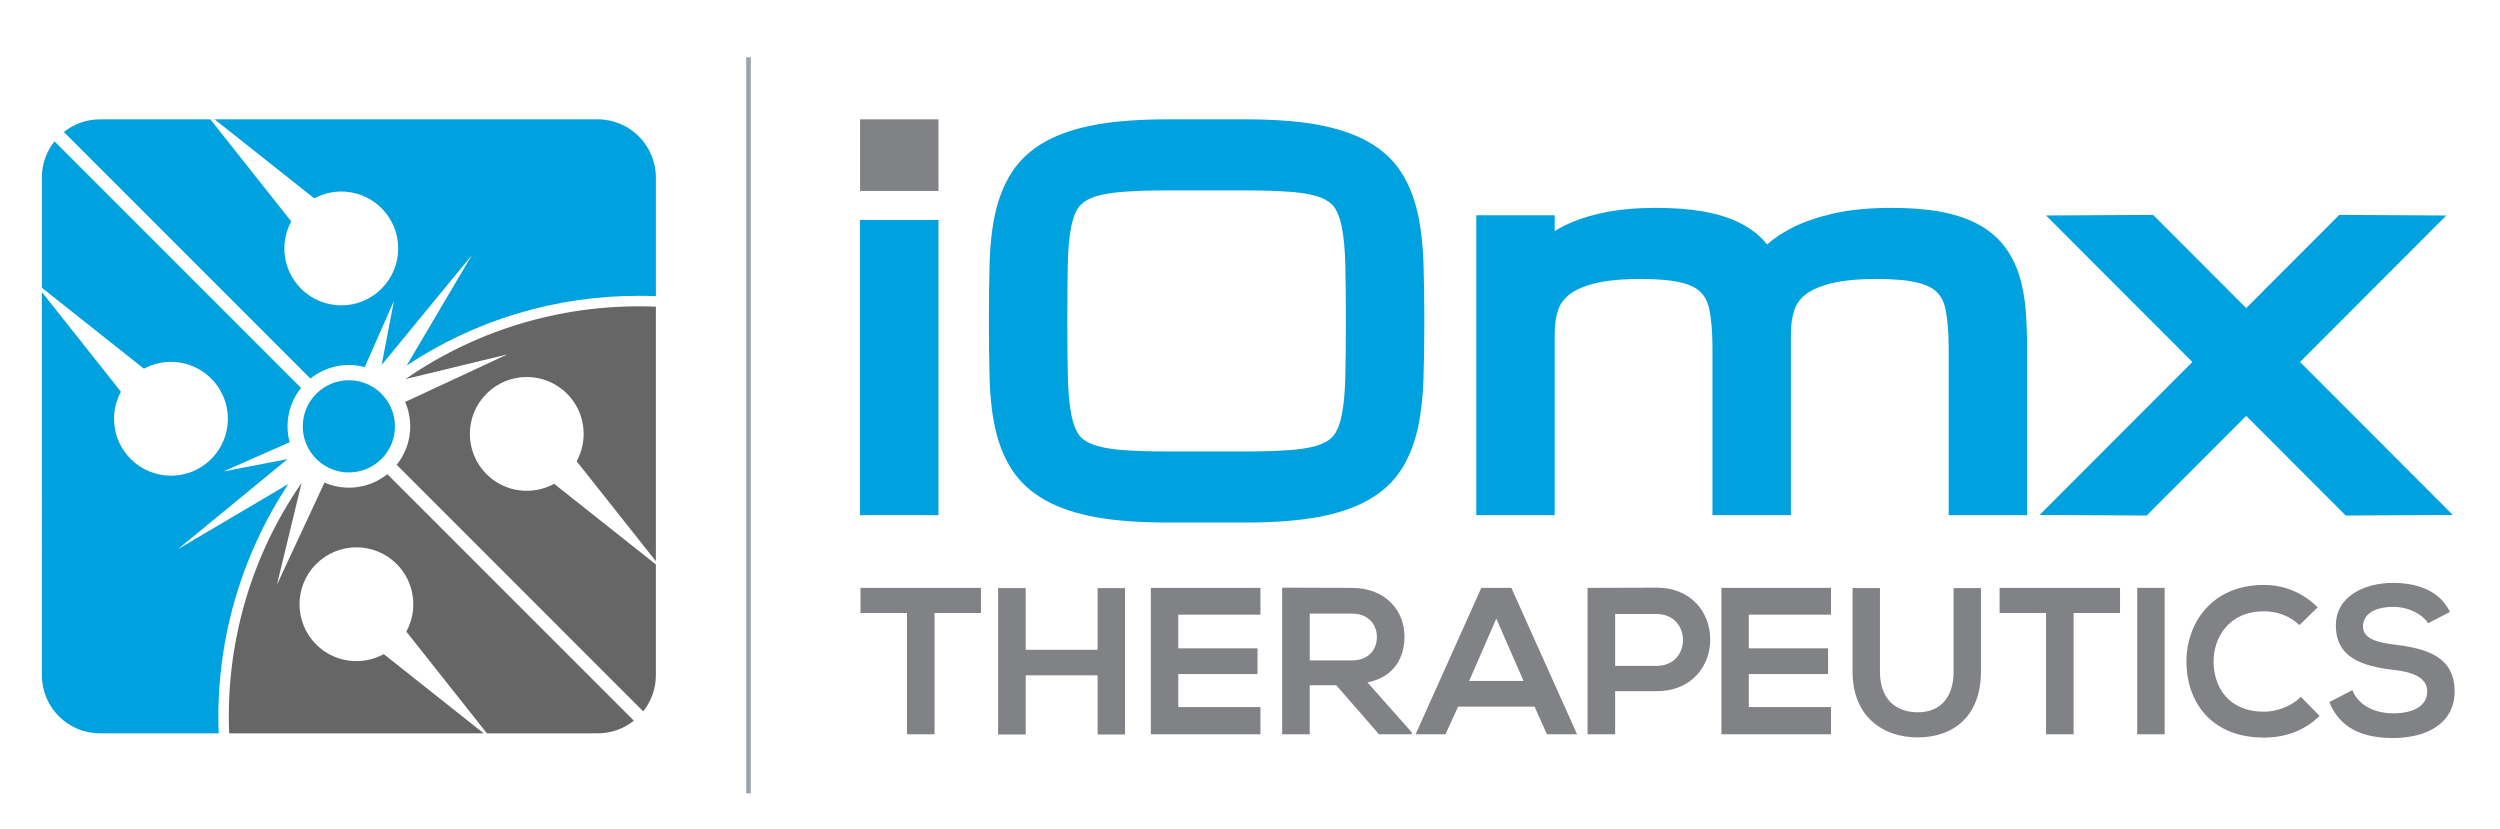 <?xml version="1.0" encoding="utf-8"?>
<!-- Generator: Adobe Illustrator 16.0.0, SVG Export Plug-In . SVG Version: 6.00 Build 0)  -->
<!DOCTYPE svg PUBLIC "-//W3C//DTD SVG 1.1//EN" "http://www.w3.org/Graphics/SVG/1.1/DTD/svg11.dtd">
<svg version="1.1" xmlns="http://www.w3.org/2000/svg" xmlns:xlink="http://www.w3.org/1999/xlink" x="0px" y="0px" width="808px"
	 height="268px" viewBox="0 0 808 268" enable-background="new 0 0 808 268" xml:space="preserve">
<g id="Layer_1">
</g>
<g id="Logotype_svg">
	<path fill="#808285" d="M293.13,198.118h-15.019v-8.121c13.658,0,25.215,0,38.928,0v8.121h-15v39.202h-8.909V198.118z"/>
	<path fill="#808285" d="M354.749,237.383v-19.116h-23.235v19.116h-8.93v-47.312h8.93v19.946h23.235v-19.946h8.864v47.312H354.749z"
		/>
	<path fill="#808285" d="M407.371,237.32h-35.416c0-15.76,0-31.566,0-47.323h35.416v8.659h-26.553v10.882h25.613v8.318h-25.613
		v10.669h26.553V237.32z"/>
	<path fill="#808285" d="M456.292,237.32h-10.603l-13.794-15.833h-8.59v15.833h-8.914v-47.389c7.506,0,14.997,0.065,22.496,0.065
		c11.161,0.074,17.04,7.511,17.04,15.685c0,6.48-2.975,13.055-11.96,14.872l14.324,16.159V237.32z M423.306,198.313v15.133h13.582
		c5.687,0,8.126-3.762,8.126-7.554c0-3.788-2.505-7.579-8.126-7.579H423.306z"/>
	<path fill="#808285" d="M495.98,228.396h-24.724l-4.074,8.924h-9.66l21.238-47.323h9.715l21.234,47.323h-9.752L495.98,228.396z
		 M483.605,199.934l-8.772,20.148h17.57L483.605,199.934z"/>
	<path fill="#808285" d="M535.395,223.387h-13.379v13.934h-8.917v-47.323c7.421,0,14.859-0.065,22.296-0.065
		C558.507,189.932,558.573,223.387,535.395,223.387z M522.016,215.218h13.379c11.432,0,11.366-16.772,0-16.772h-13.379V215.218z"/>
	<path fill="#808285" d="M591.784,237.32H556.37c0-15.76,0-31.566,0-47.323h35.414v8.659h-26.572v10.882h25.619v8.318h-25.619
		v10.669h26.572V237.32z"/>
	<path fill="#808285" d="M640.238,190.071v27.1c0,13.997-8.586,21.159-20.474,21.159c-11.349,0-21.01-6.891-21.01-21.159v-27.1
		h8.847v27.1c0,8.513,4.863,13.041,12.231,13.041s11.559-4.935,11.559-13.041v-27.1H640.238z"/>
	<path fill="#808285" d="M661.285,198.118H646.27v-8.121c13.655,0,25.205,0,38.923,0v8.121h-14.997v39.202h-8.91V198.118z"/>
	<path fill="#808285" d="M690.756,237.32v-47.323h8.859v47.323H690.756z"/>
	<path fill="#808285" d="M749.697,231.376c-4.858,4.795-11.139,7.011-17.961,7.011c-17.572,0-25.033-12.096-25.079-24.388
		c-0.068-12.363,7.976-24.946,25.079-24.946c6.427,0,12.484,2.42,17.357,7.238l-5.928,5.74c-3.121-3.045-7.308-4.453-11.43-4.453
		c-11.421,0-16.378,8.513-16.306,16.421c0.073,7.831,4.62,16.016,16.306,16.016c4.122,0,8.767-1.687,11.902-4.798L749.697,231.376z"
		/>
	<path fill="#808285" d="M784.754,201.428c-1.637-2.712-6.102-5.286-11.232-5.286c-6.632,0-9.797,2.782-9.797,6.296
		c0,4.124,4.863,5.27,10.546,5.943c9.853,1.232,19.066,3.781,19.066,15.08c0,10.54-9.345,15.068-19.878,15.068
		c-9.666,0-17.101-2.961-20.631-11.621l7.458-3.847c2.081,5.194,7.553,7.489,13.313,7.489c5.587,0,10.882-1.949,10.882-7.09
		c0-4.462-4.684-6.29-10.96-6.967c-9.662-1.146-18.57-3.723-18.57-14.32c0-9.732,9.592-13.721,18.293-13.79
		c7.395,0,15.001,2.089,18.595,9.392L784.754,201.428z"/>
	<rect x="277.964" y="71.105" fill="#00A1DF" width="25.353" height="95.397"/>
	<rect x="277.964" y="38.568" fill="#808285" width="25.353" height="23.154"/>
	<path fill="#00A1DF" d="M458.239,69.065c-1.119-5.082-2.912-9.567-5.322-13.331c-2.581-4.063-6.257-7.434-10.909-10.019
		c-4.382-2.449-9.941-4.286-16.528-5.472c-6.275-1.114-14.034-1.676-23.068-1.676h-24.874c-9.037,0-16.797,0.562-23.08,1.676
		c-6.579,1.186-12.137,3.021-16.508,5.463c-4.663,2.594-8.34,5.959-10.936,10c-2.463,3.811-4.268,8.309-5.377,13.358
		c-1.035,4.704-1.643,10.097-1.801,16.028c-0.152,5.612-0.225,11.819-0.225,18.627c0,6.813,0.072,13.021,0.225,18.636
		c0.158,5.941,0.766,11.333,1.801,16.019c1.1,5.036,2.904,9.537,5.367,13.367c2.593,4.032,6.275,7.393,10.935,9.989
		c4.419,2.468,9.979,4.309,16.525,5.471c6.283,1.121,14.042,1.684,23.073,1.684h24.874c9.018,0,16.778-0.562,23.078-1.684
		c6.557-1.165,12.103-3.003,16.498-5.458c4.673-2.6,8.353-5.97,10.93-10.019c2.422-3.794,4.21-8.289,5.322-13.351
		c1.037-4.72,1.653-10.1,1.838-15.994c0.176-5.609,0.265-11.838,0.265-18.66c0-6.818-0.089-13.043-0.265-18.655
		C459.893,79.191,459.276,73.809,458.239,69.065z M402.411,145.915h-24.874c-6.207,0-11.459-0.178-15.596-0.534
		c-3.801-0.331-6.883-0.964-9.174-1.901c-1.854-0.743-3.194-1.72-4.091-2.986c-1.057-1.491-1.861-3.636-2.399-6.378
		c-0.637-3.228-1.021-7.292-1.133-12.07c-0.122-5.106-0.184-11.217-0.184-18.324c0-7.109,0.047-13.221,0.152-18.351
		c0.092-4.792,0.461-8.84,1.092-12.04c0.53-2.723,1.346-4.857,2.408-6.332c0.927-1.281,2.286-2.274,4.154-3.025
		c2.293-0.931,5.379-1.57,9.167-1.904c4.144-0.355,9.396-0.533,15.603-0.533h24.874c6.206,0,11.451,0.178,15.587,0.533
		c3.803,0.334,6.867,0.971,9.128,1.893c1.851,0.754,3.204,1.746,4.124,3.03c1.07,1.481,1.881,3.617,2.416,6.341
		c0.644,3.242,1.019,7.305,1.136,12.072c0.122,5.105,0.185,11.215,0.185,18.316c0,7.107-0.062,13.218-0.185,18.324
		c-0.117,4.768-0.492,8.829-1.136,12.077c-0.535,2.719-1.346,4.854-2.42,6.342c-0.916,1.284-2.27,2.271-4.141,3.023
		c-2.286,0.93-5.371,1.562-9.174,1.894C413.787,145.737,408.561,145.915,402.411,145.915z"/>
	<path fill="#00A1DF" d="M652.642,89.07c-1.107-3.541-2.737-6.742-4.852-9.52c-2.201-2.854-5.096-5.252-8.592-7.129
		c-3.301-1.765-7.328-3.104-11.982-3.984c-4.412-0.828-9.705-1.248-15.747-1.248c-7.357,0-13.717,0.612-18.914,1.819
		c-5.229,1.214-9.711,2.761-13.308,4.601c-3.36,1.729-6.035,3.514-8.098,5.413c-0.307-0.374-0.621-0.741-0.94-1.099
		c-2.258-2.507-5.158-4.6-8.617-6.221c-3.24-1.523-7.127-2.682-11.555-3.436c-4.258-0.717-9.275-1.078-14.908-1.078
		c-5.77,0-10.881,0.408-15.187,1.213c-4.319,0.812-8.101,1.869-11.235,3.148c-2.346,0.955-4.372,1.97-6.227,3.146v-5.121h-25.353
		v96.927h25.353v-58.751c0-2.865,0.389-5.447,1.157-7.685c0.628-1.841,1.757-3.4,3.433-4.765c1.854-1.502,4.583-2.729,8.121-3.637
		c3.837-0.998,8.938-1.506,15.169-1.506c5.636,0,10.15,0.433,13.413,1.283c2.713,0.699,4.759,1.768,6.089,3.184
		c1.34,1.408,2.215,3.316,2.686,5.835c0.61,3.231,0.921,7.29,0.921,12.065v53.976h25.349v-58.751c0-2.865,0.393-5.447,1.162-7.685
		c0.629-1.843,1.752-3.4,3.438-4.765c1.852-1.502,4.58-2.729,8.128-3.637c3.83-0.998,8.93-1.506,15.151-1.506
		c5.637,0,10.151,0.433,13.416,1.283c2.715,0.699,4.761,1.768,6.09,3.182c1.336,1.416,2.222,3.324,2.687,5.837
		c0.607,3.231,0.921,7.29,0.921,12.065v53.976h25.349v-53.976c0-4.457-0.155-8.609-0.465-12.342
		C654.374,96.164,653.681,92.427,652.642,89.07z"/>
	<polygon fill="#00A1DF" points="743.365,116.996 790.663,69.641 756.051,69.457 725.972,99.573 695.896,69.457 661.282,69.641 
		708.575,116.994 659.194,166.437 693.806,166.617 725.972,134.415 758.135,166.617 792.751,166.437 	"/>
	<rect x="241.17" y="18.49" fill="#99A4AE" width="1.498" height="237.915"/>
	<g>
		<g>
			<path fill="#00A1DF" d="M13.531,57.365v35.646l16.959,13.444l16.031,12.708c6.967-3.764,15.85-2.713,21.738,3.179
				c7.186,7.185,7.189,18.829-0.002,26.017c-7.18,7.177-18.828,7.176-26.002,0c-5.893-5.892-6.947-14.78-3.18-21.752l-12.705-16.032
				l-12.84-16.197l0.001,123.836c0.001,10.394,8.417,18.803,18.803,18.796h38.349c-1.154-28.717,6.899-56.957,22.531-80.592
				l-14.078,8.308l-21.756,12.848l19.525-16.029l16.027-13.162l-7.871,1.51l-12.863,2.469l11.986-5.279l9.428-4.154
				c-1.592-5.966-0.367-12.522,3.697-17.557L17.619,45.683C15.066,48.891,13.531,52.945,13.531,57.365z"/>
			<path fill="#00A1DF" d="M193.177,38.568H69.348l16.194,12.836l16.028,12.708c6.973-3.766,15.855-2.71,21.743,3.179
				c7.178,7.18,7.188,18.832,0,26.014c-7.183,7.181-18.826,7.18-26.007,0.005c-5.896-5.892-6.953-14.784-3.184-21.757L81.42,55.525
				L67.98,38.568H32.335c-4.424,0-8.481,1.537-11.693,4.092l79.681,79.693c5.039-4.076,11.6-5.301,17.566-3.705l4.152-9.424
				l5.277-11.985l-2.467,12.862l-1.512,7.871l13.163-16.026l16.03-19.525l-12.848,21.755l-8.232,13.951
				c22.051-14.652,47.922-22.521,75.01-22.521c1.908-0.006,3.715,0.04,5.521,0.119l-0.007-38.35
				C211.979,46.99,203.561,38.574,193.177,38.568z"/>
		</g>
		<g display="none">
			
				<radialGradient id="SVGID_1_" cx="164.9" cy="1037.056" r="86.248" gradientTransform="matrix(0.707 -0.707 0.707 0.707 -737.451 -482.954)" gradientUnits="userSpaceOnUse">
				<stop  offset="0" style="stop-color:#FFFFFF"/>
				<stop  offset="0.09" style="stop-color:#FFFFFF;stop-opacity:0.91"/>
				<stop  offset="1" style="stop-color:#FFFFFF;stop-opacity:0"/>
			</radialGradient>
			<path display="inline" fill="url(#SVGID_1_)" d="M13.531,57.365v35.646l16.959,13.444l16.031,12.708
				c6.967-3.764,15.85-2.713,21.738,3.179c7.186,7.185,7.189,18.829-0.002,26.017c-7.18,7.177-18.828,7.176-26.002,0
				c-5.893-5.892-6.947-14.78-3.18-21.752l-12.705-16.032l-12.84-16.197l0.001,123.836c0.001,10.394,8.417,18.803,18.803,18.796
				h38.349c-1.154-28.717,6.899-56.957,22.531-80.592l-14.078,8.308l-21.756,12.848l19.525-16.029l16.027-13.162l-7.871,1.51
				l-12.863,2.469l11.986-5.279l9.428-4.154c-1.592-5.966-0.367-12.522,3.697-17.557L17.619,45.683
				C15.066,48.891,13.531,52.945,13.531,57.365z"/>
			
				<radialGradient id="SVGID_2_" cx="164.9" cy="1037.056" r="86.247" gradientTransform="matrix(0.707 -0.707 0.707 0.707 -737.451 -482.954)" gradientUnits="userSpaceOnUse">
				<stop  offset="0" style="stop-color:#FFFFFF"/>
				<stop  offset="0.09" style="stop-color:#FFFFFF;stop-opacity:0.91"/>
				<stop  offset="1" style="stop-color:#FFFFFF;stop-opacity:0"/>
			</radialGradient>
			<path display="inline" fill="url(#SVGID_2_)" d="M193.177,38.568H69.348l16.194,12.836l16.028,12.708
				c6.973-3.766,15.855-2.71,21.743,3.179c7.178,7.18,7.188,18.832,0,26.014c-7.183,7.181-18.826,7.18-26.007,0.005
				c-5.896-5.892-6.953-14.784-3.184-21.757L81.42,55.525L67.98,38.568H32.335c-4.424,0-8.481,1.537-11.693,4.092l79.681,79.693
				c5.039-4.076,11.6-5.301,17.566-3.705l4.152-9.424l5.277-11.985l-2.467,12.862l-1.512,7.871l13.163-16.026l16.03-19.525
				l-12.848,21.755l-8.232,13.951c22.051-14.652,47.922-22.521,75.01-22.521c1.908-0.006,3.715,0.04,5.521,0.119l-0.007-38.35
				C211.979,46.99,203.561,38.574,193.177,38.568z"/>
		</g>
		<g>
			<path fill="#666666" d="M104.871,155.981l-7.062,15.173l-8.308,17.845l4.637-19.133l3.342-13.785
				c-16.773,24.188-24.574,52.709-23.417,80.928l82.272,0.005l-17.055-13.521l-15.24-12.08c-6.986,3.833-15.93,2.799-21.851-3.121
				c-7.176-7.175-7.177-18.818,0.007-26.003c7.181-7.186,18.828-7.186,26.004-0.004c5.923,5.923,6.955,14.864,3.121,21.846
				l12.076,15.24l13.984,17.643l35.801,0.002c4.42,0,8.475-1.535,11.684-4.091l-79.682-79.677
				C119.355,157.948,111.495,158.853,104.871,155.981z"/>
			<path fill="#666666" d="M186.375,149.083l12.077,15.237l13.527,17.07l0.001-82.277c-28.224-1.165-56.752,6.634-80.939,23.408
				l13.785-3.344l19.133-4.636l-17.845,8.307l-15.169,7.062c2.869,6.625,1.964,14.491-2.737,20.314l79.675,79.688
				c2.557-3.21,4.096-7.271,4.098-11.698l-0.001-35.782l-17.651-13.992l-15.234-12.078c-6.986,3.832-15.932,2.803-21.844-3.113
				c-7.184-7.177-7.184-18.829-0.004-26.006c7.176-7.191,18.824-7.191,26.014,0C189.178,133.155,190.209,142.1,186.375,149.083z"/>
		</g>
		<g display="none">
			
				<radialGradient id="SVGID_3_" cx="162.943" cy="1039.384" r="54.972" gradientTransform="matrix(0.707 -0.707 0.707 0.707 -737.451 -482.954)" gradientUnits="userSpaceOnUse">
				<stop  offset="0" style="stop-color:#FFFFFF"/>
				<stop  offset="0.09" style="stop-color:#FFFFFF;stop-opacity:0.91"/>
				<stop  offset="1" style="stop-color:#FFFFFF;stop-opacity:0"/>
			</radialGradient>
			<path display="inline" fill="url(#SVGID_3_)" d="M104.871,155.981l-7.062,15.173l-8.308,17.845l4.637-19.133l3.342-13.785
				c-16.773,24.188-24.574,52.709-23.417,80.928l82.272,0.005l-17.055-13.521l-15.24-12.08c-6.986,3.833-15.93,2.799-21.851-3.121
				c-7.176-7.175-7.177-18.818,0.007-26.003c7.181-7.186,18.828-7.186,26.004-0.004c5.923,5.923,6.955,14.864,3.121,21.846
				l12.076,15.24l13.984,17.643l35.801,0.002c4.42,0,8.475-1.535,11.684-4.091l-79.682-79.677
				C119.355,157.948,111.495,158.853,104.871,155.981z"/>
			
				<radialGradient id="SVGID_4_" cx="162.933" cy="1039.369" r="54.972" gradientTransform="matrix(0.707 -0.707 0.707 0.707 -737.451 -482.954)" gradientUnits="userSpaceOnUse">
				<stop  offset="0" style="stop-color:#FFFFFF"/>
				<stop  offset="0.09" style="stop-color:#FFFFFF;stop-opacity:0.91"/>
				<stop  offset="1" style="stop-color:#FFFFFF;stop-opacity:0"/>
			</radialGradient>
			<path display="inline" fill="url(#SVGID_4_)" d="M186.375,149.083l12.077,15.237l13.527,17.07l0.001-82.277
				c-28.224-1.165-56.752,6.634-80.939,23.408l13.785-3.344l19.133-4.636l-17.845,8.307l-15.169,7.062
				c2.869,6.625,1.964,14.491-2.737,20.314l79.675,79.688c2.557-3.21,4.096-7.271,4.098-11.698l-0.001-35.782l-17.651-13.992
				l-15.234-12.078c-6.986,3.832-15.932,2.803-21.844-3.113c-7.184-7.177-7.184-18.829-0.004-26.006
				c7.176-7.191,18.824-7.191,26.014,0C189.178,133.155,190.209,142.1,186.375,149.083z"/>
		</g>
		<path fill="#00A1DF" d="M121.285,125.591c-2.481-1.748-5.431-2.699-8.522-2.697c-3.979,0.001-7.718,1.55-10.535,4.372
			c-2.814,2.809-4.365,6.55-4.368,10.529c-0.003,3.102,0.955,6.057,2.707,8.543c0.493,0.7,1.039,1.37,1.658,1.987
			c0.197,0.197,0.409,0.374,0.616,0.56c2.733,2.45,6.217,3.812,9.917,3.809c3.977,0.003,7.721-1.556,10.537-4.368
			c2.812-2.81,4.362-6.554,4.359-10.528c0-3.702-1.354-7.186-3.809-9.92c-0.184-0.205-0.36-0.418-0.559-0.615
			C122.666,126.638,121.99,126.087,121.285,125.591z"/>
	</g>
</g>
<g id="Logo">
</g>
</svg>
